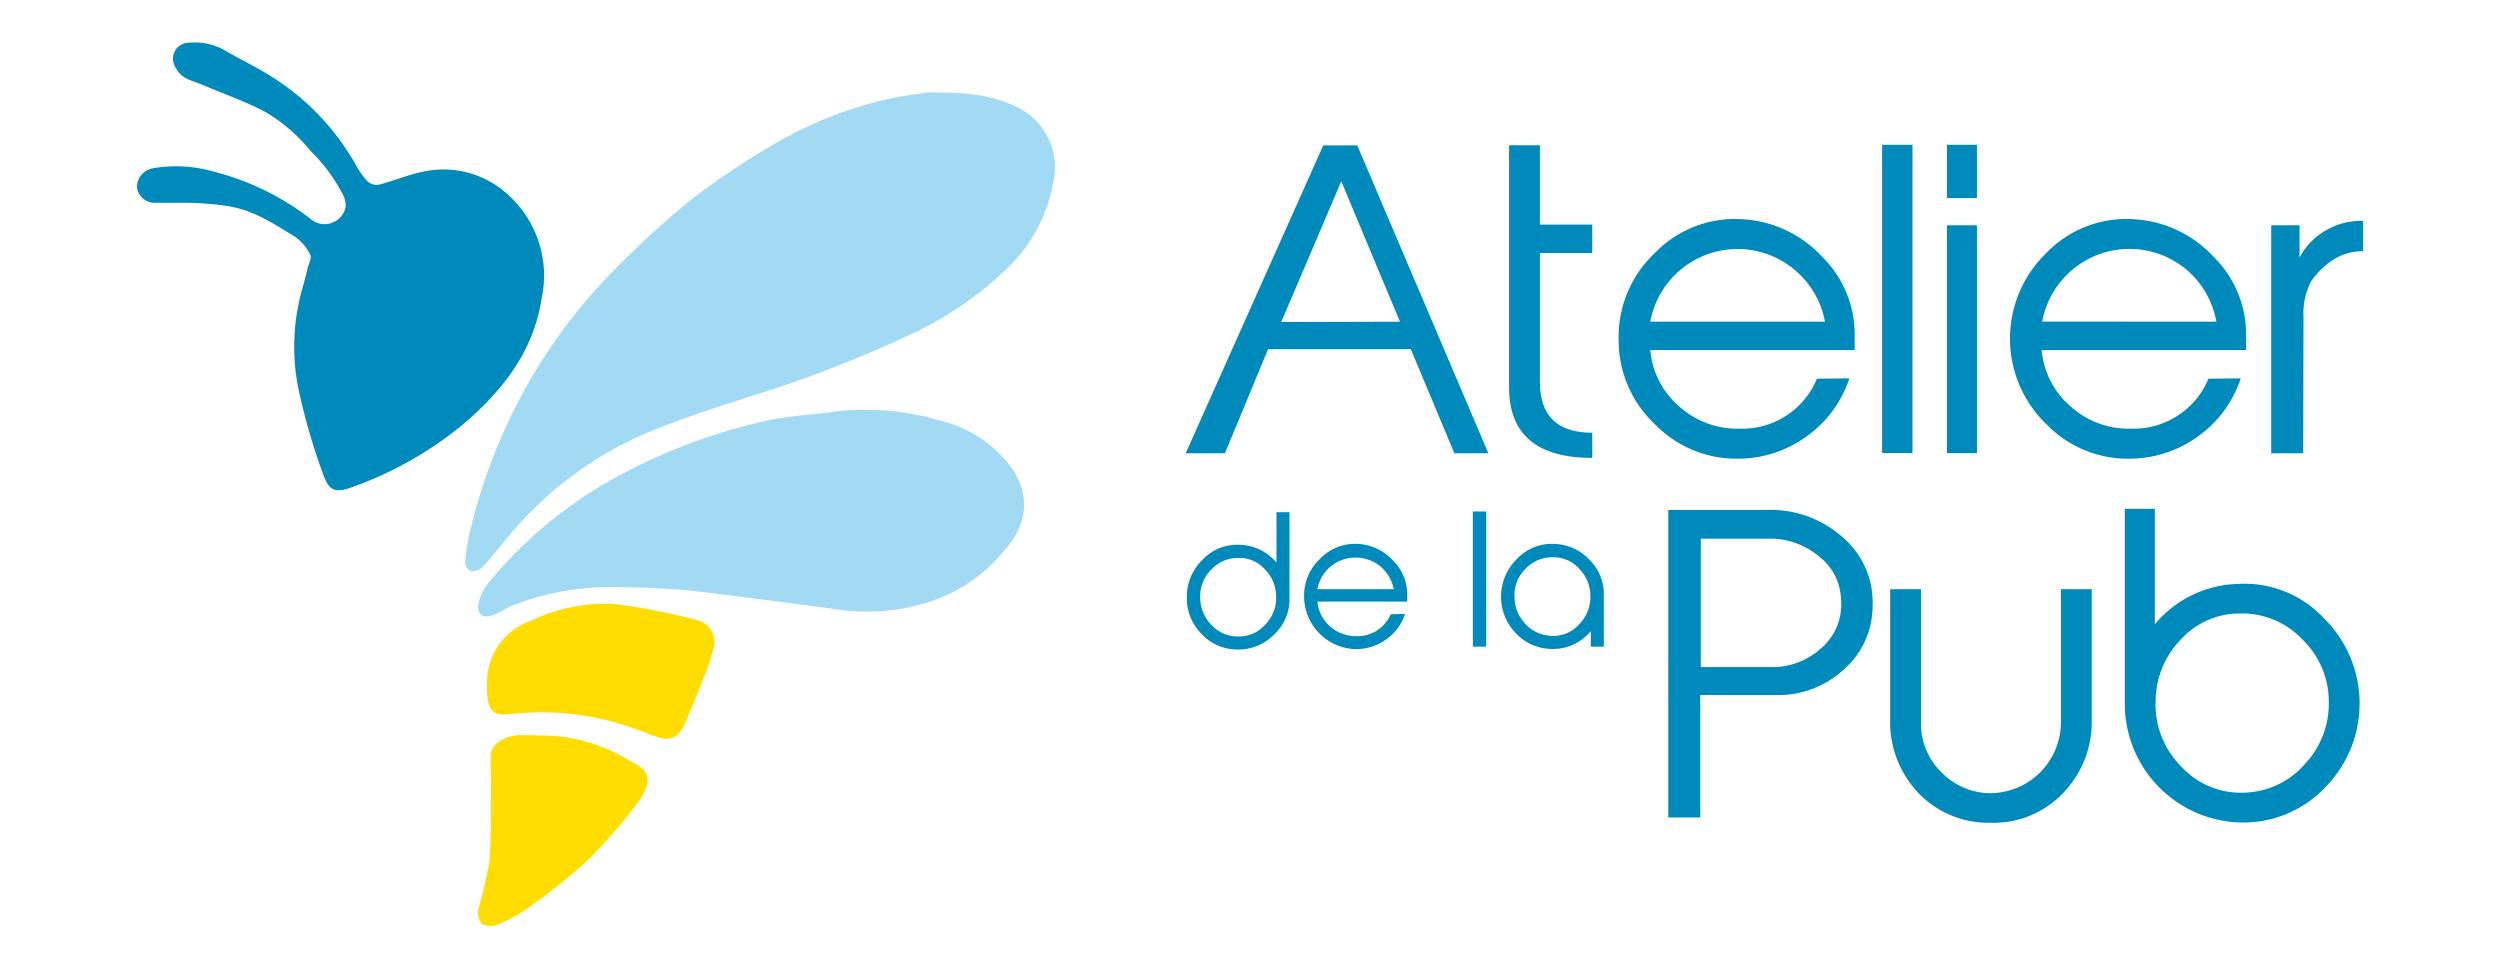 <svg id="Calque_1" data-name="Calque 1" xmlns="http://www.w3.org/2000/svg" viewBox="0 0 220.63 85.41"><defs><style>.cls-1{fill:#008abb;}.cls-2{fill:#a2daf4;}.cls-3{fill:#fd0;}</style></defs><path class="cls-1" d="M113.8,52.7a4.26,4.26,0,0,1-1.36,3.3,4.4,4.4,0,0,1-3.31,1.32,4.3,4.3,0,0,1-3.12-1.4,4.47,4.47,0,0,1-1.27-3.2,4.54,4.54,0,0,1,1.37-3.31,4.23,4.23,0,0,1,3.29-1.33,4.4,4.4,0,0,1,3.25,1.56V45.2h1.15Zm-4.65,3.46a3,3,0,0,0,2.47-1,3.32,3.32,0,0,0,1-2.54,3.38,3.38,0,0,0-1-2.38,3,3,0,0,0-2.3-1,3.22,3.22,0,0,0-2.4,1,3.33,3.33,0,0,0-1,2.4,3.45,3.45,0,0,0,.93,2.44,3.13,3.13,0,0,0,2.31,1.09"/><path class="cls-1" d="M124,54.18a4.46,4.46,0,0,1-1.67,2.25,4.58,4.58,0,0,1-2.62.86,4.68,4.68,0,0,1-4.62-4.55,4.48,4.48,0,0,1,1.39-3.41A4.3,4.3,0,0,1,119.87,48a4.55,4.55,0,0,1,3.06,1.46,4.2,4.2,0,0,1,1.26,3v.63h-7.93a3.31,3.31,0,0,0,1.13,2.2,3.43,3.43,0,0,0,2.34.85,3.16,3.16,0,0,0,3-1.93ZM123,52a3.48,3.48,0,0,0-1.16-2,3.43,3.43,0,0,0-2.19-.79A3.4,3.4,0,0,0,116.26,52Z"/><rect class="cls-1" x="129.98" y="45.14" width="1.18" height="11.93"/><path class="cls-1" d="M141.54,57.07h-1.15V55.69a4.29,4.29,0,0,1-3.53,1.58,4.38,4.38,0,0,1-3.11-1.41,4.65,4.65,0,0,1,.1-6.51A4.23,4.23,0,0,1,137.14,48a4.42,4.42,0,0,1,3.16,1.43,4.25,4.25,0,0,1,1.24,3.18v4.43Zm-7.88-4.5a3.45,3.45,0,0,0,.91,2.44,3.25,3.25,0,0,0,2.31,1.1,3,3,0,0,0,2.47-1,3.42,3.42,0,0,0,1-2.55,3.36,3.36,0,0,0-1-2.38,3,3,0,0,0-2.3-1,3.21,3.21,0,0,0-2.4,1,3.31,3.31,0,0,0-1,2.4"/><path class="cls-1" d="M131.35,40h-3l-3.84-9.18h-12.6L108.1,40h-3.46l12.14-27.17h3Zm-7.8-11.61L118.37,16l-5.3,12.42Z"/><path class="cls-1" d="M140.52,40.41q-7.35,0-7.34-6.24V12.82h2.72v7h4.62v2.51H135.9V33.71c0,3,1.55,4.48,4.62,4.48Z"/><path class="cls-1" d="M163.21,33.39a10.2,10.2,0,0,1-3.81,5.15,10.32,10.32,0,0,1-6,1.94,10,10,0,0,1-7.31-3,10.16,10.16,0,0,1-3.24-7.37,10.19,10.19,0,0,1,3.17-7.76,9.85,9.85,0,0,1,7.8-3,10.4,10.4,0,0,1,7,3.32,9.63,9.63,0,0,1,2.86,6.77v1.45H145.64a7.41,7.41,0,0,0,2.58,5,7.64,7.64,0,0,0,5.32,1.94,7.13,7.13,0,0,0,6.81-4.41Zm-2.15-5a7.85,7.85,0,0,0-2.65-4.55,7.83,7.83,0,0,0-12.77,4.55Z"/><rect class="cls-1" x="166.1" y="12.78" width="2.68" height="27.2"/><path class="cls-1" d="M174.47,17.48h-2.65v-4.7h2.65Zm0,22.51h-2.65V19.88h2.65Z"/><path class="cls-1" d="M197.75,33.39a10.2,10.2,0,0,1-3.81,5.15,10.32,10.32,0,0,1-6,1.94,10,10,0,0,1-7.3-3,10.5,10.5,0,0,1-.07-15.13,9.82,9.82,0,0,1,7.79-3,10.38,10.38,0,0,1,7,3.32,9.59,9.59,0,0,1,2.86,6.77v1.45H180.18a7.41,7.41,0,0,0,2.58,5,7.65,7.65,0,0,0,5.33,1.94,7.15,7.15,0,0,0,6.81-4.41Zm-2.15-5A7.85,7.85,0,0,0,193,23.83a7.83,7.83,0,0,0-12.77,4.55Z"/><path class="cls-1" d="M203.26,40h-2.82V19.88h2.5v2.85a5.94,5.94,0,0,1,2.51-2.5,6.11,6.11,0,0,1,3.1-.74v2.68a4.88,4.88,0,0,0-3,1,7.31,7.31,0,0,0-1.59,1.66,6.06,6.06,0,0,0-.67,3.11Z"/><path class="cls-1" d="M150.05,72.14h-2.82V45h8.71a9.59,9.59,0,0,1,6.71,2.44,7.55,7.55,0,0,1,2.61,6.07,7.41,7.41,0,0,1-2.54,5.57,8.45,8.45,0,0,1-5.93,2.26h-6.74Zm6.21-13.27a6.33,6.33,0,0,0,4.41-1.62,5.06,5.06,0,0,0,1.8-4.38,4.92,4.92,0,0,0-2-3.81,6.68,6.68,0,0,0-4.37-1.52h-6V58.87Z"/><path class="cls-1" d="M184.6,63.49A9,9,0,0,1,182.06,70a8.44,8.44,0,0,1-6.36,2.61A8.55,8.55,0,0,1,169.32,70a9.09,9.09,0,0,1-2.51-6.53V52h2.72V63.81a6,6,0,0,0,1.83,4.37A6.05,6.05,0,0,0,175.7,70a6.27,6.27,0,0,0,6.18-6.17V52h2.72Z"/><path class="cls-1" d="M187.52,61.9v-17h2.65V55.09a9.88,9.88,0,0,1,7.41-3.56,9.57,9.57,0,0,1,7.48,3,10.56,10.56,0,0,1,.25,14.85,10,10,0,0,1-7.13,3.21A10.48,10.48,0,0,1,187.52,62Zm15.88,5.54a7.78,7.78,0,0,0,2.12-5.57,7.61,7.61,0,0,0-2.33-5.44,7.32,7.32,0,0,0-5.43-2.29,7,7,0,0,0-5.26,2.26,7.83,7.83,0,0,0-2.26,5.43,7.74,7.74,0,0,0,2.26,5.82,7.12,7.12,0,0,0,5.64,2.3,7.33,7.33,0,0,0,5.26-2.51"/><path class="cls-2" d="M81.88,8.16c2.94,0,5.32.11,7.56,1.15a5.91,5.91,0,0,1,3.5,6.86,13.8,13.8,0,0,1-4.15,7.6,30.88,30.88,0,0,1-8,5.54A109.68,109.68,0,0,1,66.18,35c-3.11,1-6.25,2-9.25,3.27a32.24,32.24,0,0,0-12,9c-.78.94-1.54,1.9-2.36,2.8a1.35,1.35,0,0,1-1,.33.88.88,0,0,1-.52-.68,16.32,16.32,0,0,1,.4-2.69,49.38,49.38,0,0,1,5.41-13.63,47.78,47.78,0,0,1,7.48-9.71,80.44,80.44,0,0,1,6.84-6.22A68.73,68.73,0,0,1,67.84,13,35.14,35.14,0,0,1,78.55,8.7c1.26-.28,2.56-.41,3.33-.54"/><path class="cls-2" d="M88.72,48.49c1.9-2.2,2.26-4.69.59-7.16A11,11,0,0,0,83,37.13a23,23,0,0,0-9.72-.75c-1.9.24-3.82.34-5.68.76a50,50,0,0,0-15,6,38.26,38.26,0,0,0-9.39,8.18,4.31,4.31,0,0,0-.95,1.82c-.25,1.09.36,1.52,1.4,1.09.56-.24,1.07-.6,1.64-.82a23.74,23.74,0,0,1,8.45-1.6c1.87,0,3.74.05,5.61.18,1.68.11,3.35.34,5,.55,3.21.4,6.42.83,9.48,1.23,0,0,9.22,1.8,14.88-5.3"/><path class="cls-1" d="M16.15,17.9c-.8,0-1.61,0-2.42,0a1.59,1.59,0,0,1-1.64-1.32,1.68,1.68,0,0,1,1.35-1.72,12,12,0,0,1,5.43.29,23.47,23.47,0,0,1,8.49,4.13,1.9,1.9,0,0,0,3.13-.94,2,2,0,0,0-.27-1.24,14.6,14.6,0,0,0-2.77-3.73,14.94,14.94,0,0,0-4.07-3.51c-1.76-.92-3.65-1.58-5.48-2.36C17,7.11,16,7,15.53,6a1.41,1.41,0,0,1,1.19-2.23,5.28,5.28,0,0,1,3.21.73c1.19.69,2.44,1.29,3.61,2a21.83,21.83,0,0,1,7.8,7.94A7.66,7.66,0,0,0,32.43,16a1.24,1.24,0,0,0,1,.3c1.31-.33,2.56-.88,3.87-1.14A8.4,8.4,0,0,1,45,17.34a9.58,9.58,0,0,1,2.8,9c-.69,4.5-3.22,7.83-6.5,10.74a32.33,32.33,0,0,1-10,5.83c-1.7.65-2.27.49-2.83-1.19a56.22,56.22,0,0,1-2.17-7.57,19,19,0,0,1,.39-8.73c.17-.56.31-1.14.45-1.71.1-.42.4-1,.24-1.23A4.2,4.2,0,0,0,26,20.87c-1.82-1.11-3.62-2.32-5.79-2.66a24,24,0,0,0-4.06-.31"/><path class="cls-3" d="M43,60.65a5.71,5.71,0,0,1,3.86-5.86,15.07,15.07,0,0,1,7.34-1.49,58.16,58.16,0,0,1,7.46,1.46,2,2,0,0,1,1.31,2.45,20.47,20.47,0,0,1-1,2.93c-.47,1.24-1,2.47-1.51,3.68-.66,1.42-1.4,1.65-2.85,1.09A31,31,0,0,0,54,63.68,24.11,24.11,0,0,0,45.23,63c-1.84.22-2.19-.22-2.27-2.3"/><path class="cls-3" d="M47.34,64.91a14.86,14.86,0,0,1,8.15,2.18c.78.45,1.92.86,1.61,2.13a4.64,4.64,0,0,1-.88,1.69,50.38,50.38,0,0,1-4.15,4.82A55.65,55.65,0,0,1,46.79,80,14.16,14.16,0,0,1,44,81.57a1.8,1.8,0,0,1-1.46,0,1.57,1.57,0,0,1-.33-1.31A41.9,41.9,0,0,0,43.19,76c.19-2.44.11-4.9.14-7.36a19.28,19.28,0,0,1,0-2.15c.12-.87,1.23-1.55,2.48-1.61.51,0,1,0,1.52,0"/></svg>